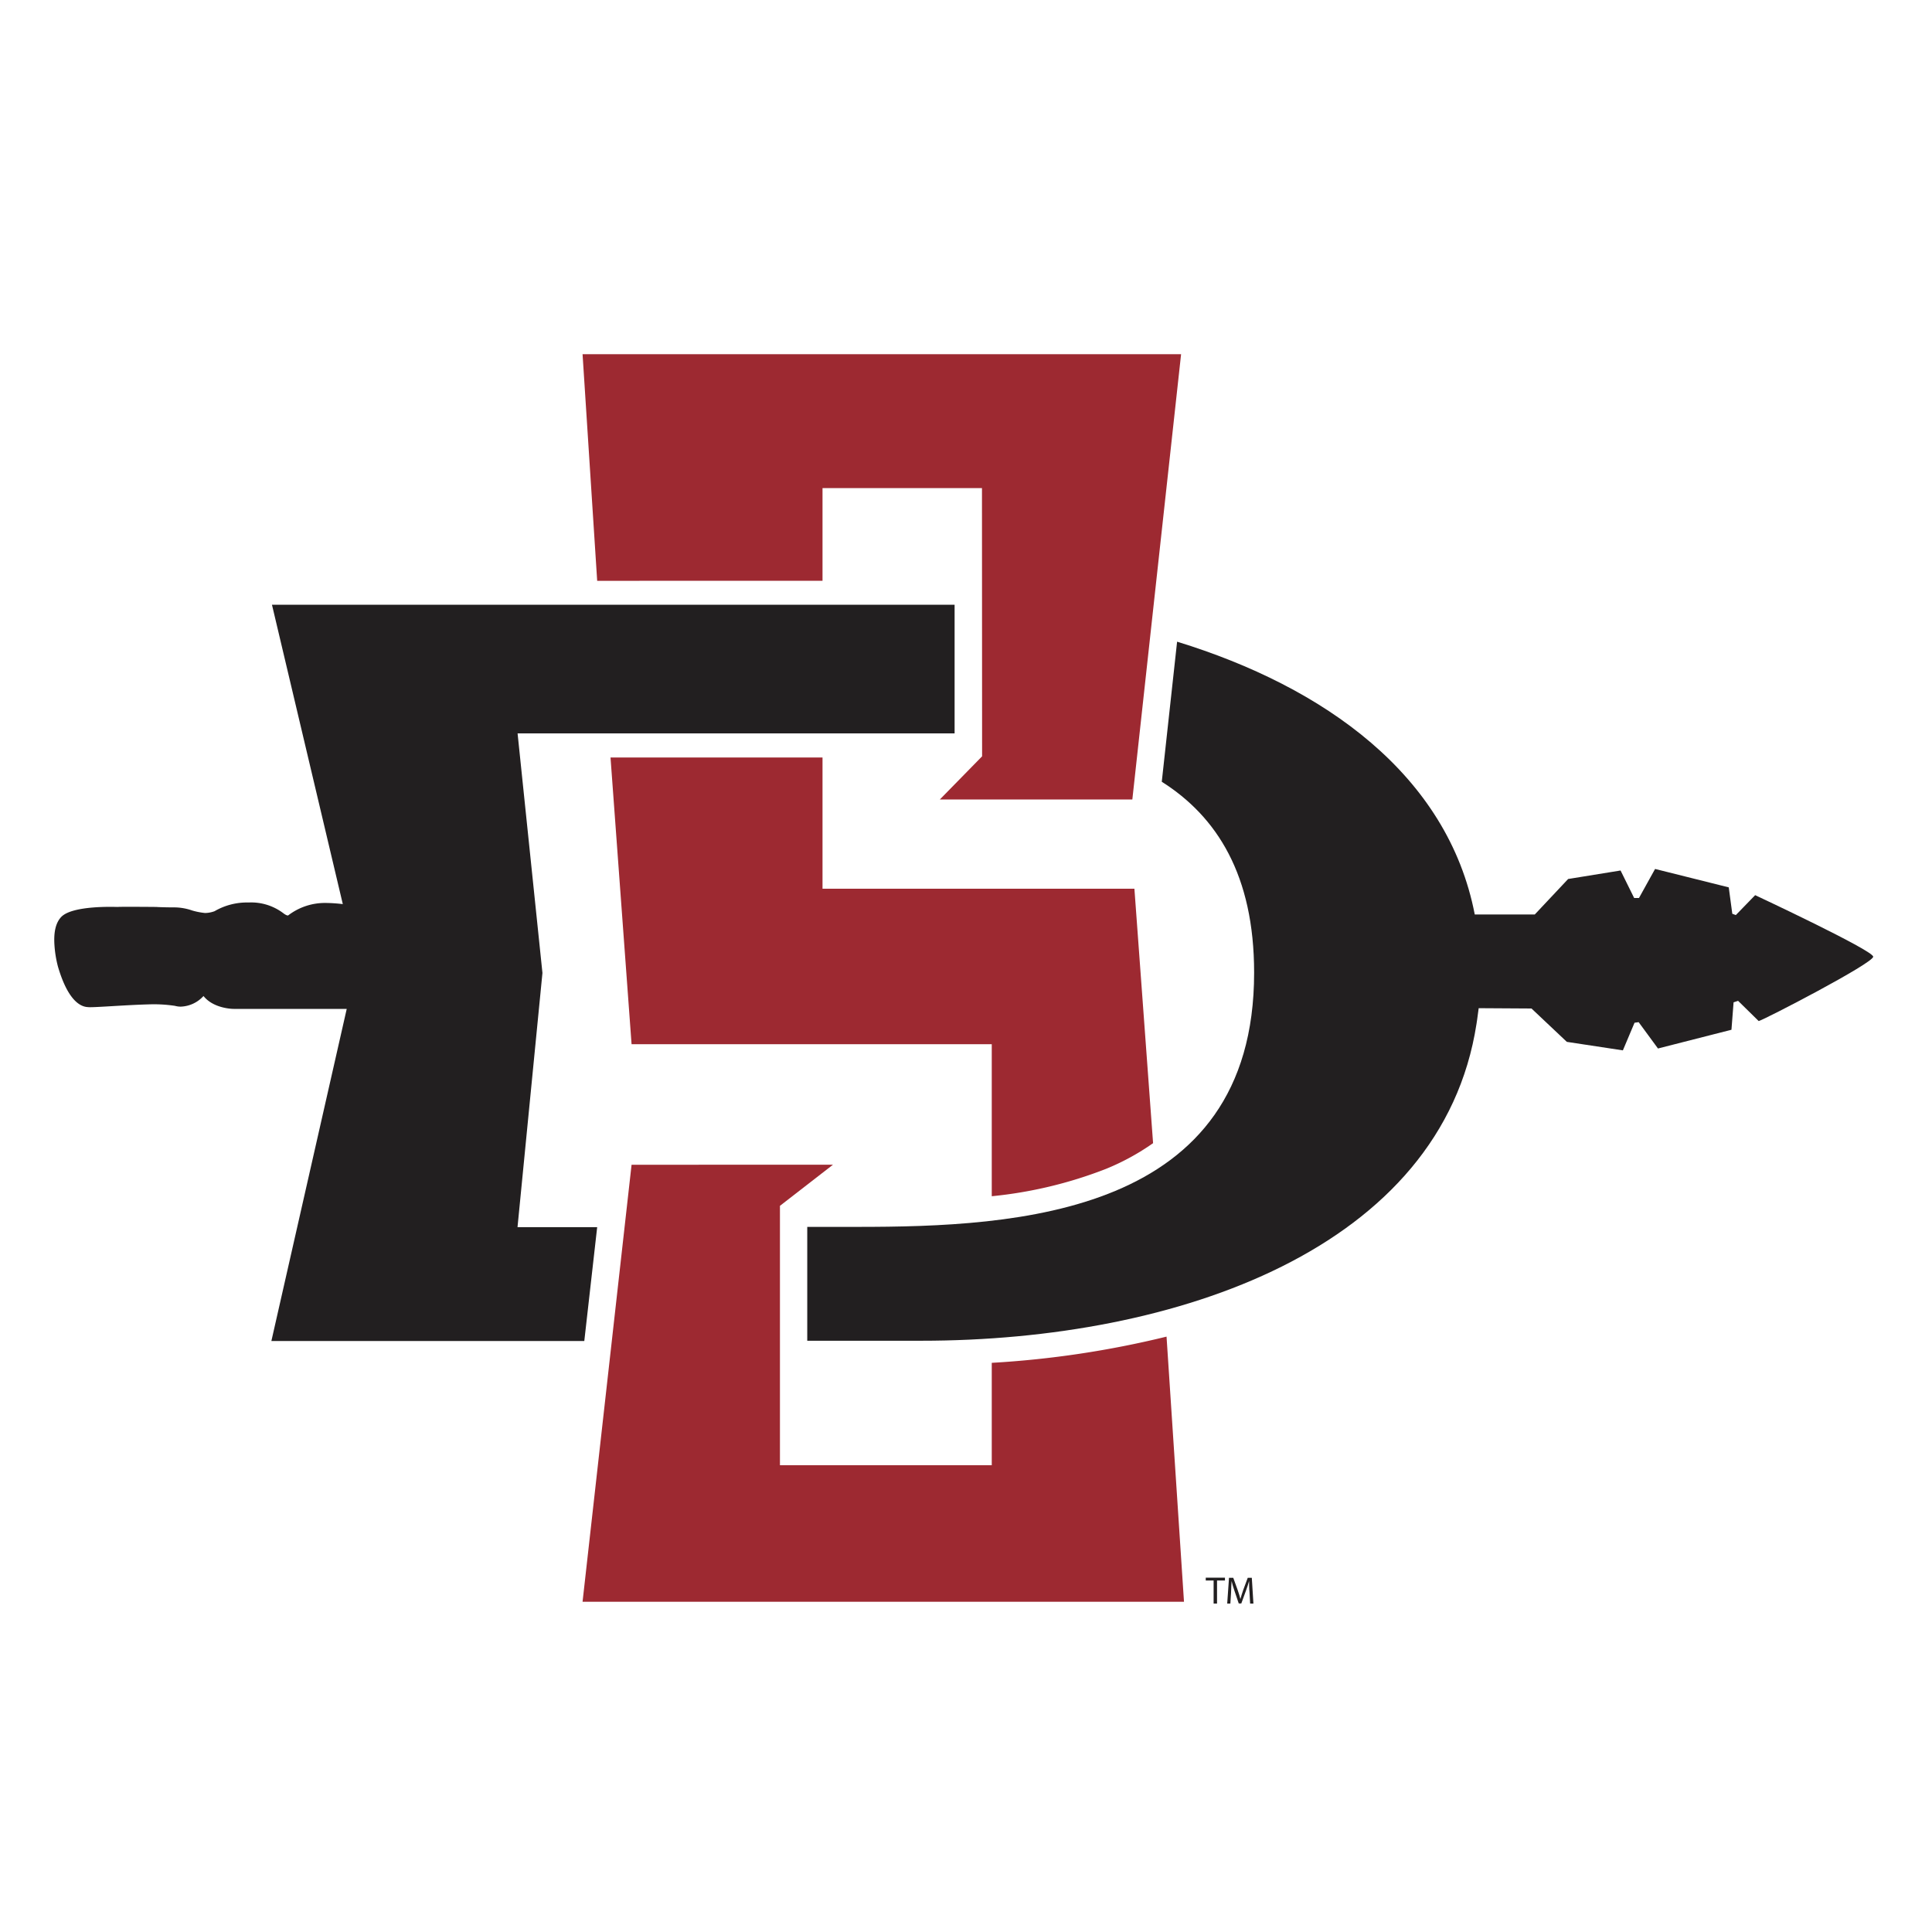 <svg xmlns="http://www.w3.org/2000/svg" viewBox="0 0 300 300"><defs><style>.cls-1{fill:#9d2931;}.cls-2{fill:#221f20;}.cls-3{fill:none;}</style></defs><title>san-diego-state-aztecs</title><g id="Layer_2" data-name="Layer 2"><g id="Layer_59" data-name="Layer 59"><path class="cls-1" d="M171.72,181.51a36.74,36.74,0,0,0,7.33-4L176.15,138l-48.43,0V117.62H94.8l3.27,44.52v0H154v23.61A66.71,66.71,0,0,0,171.72,181.51Z"/><polygon class="cls-1" points="127.72 90.18 127.72 75.79 152.48 75.79 152.5 117.44 145.94 124.14 175.83 124.14 183.4 55 90.46 55 92.73 90.19 127.72 90.18"/><path class="cls-1" d="M181.14,207.55A150.25,150.25,0,0,1,154,211.62v15.9H121.11V187.24l8.23-6.38H98.07l-7.61,67.86h93.39Z"/><path class="cls-2" d="M272.54,139l-3,3.09-.55-.2-.55-4.1L257,134.93l-2.5,4.51-.75,0-2.11-4.27-8.14,1.32L238.32,142H229c-4.19-21.67-23.37-35.34-46.22-42.36l-2.38,21.75c8.57,5.42,14.34,14.51,14.34,29.64,0,37.74-36.94,39.48-61.6,39.48h-7.79v17.68h17.71c39.76,0,80.83-14.35,86.21-49.2,0,0,.16-1,.34-2.44l8.2.05,5.49,5.18L252,163.1l1.81-4.29.64-.09,3,4.09,11.41-2.91.33-4.26.7-.23,3.2,3.14c.86-.21,17.83-9,17.78-10S272.54,139,272.54,139Z"/><path class="cls-2" d="M84.23,151.08l-3.86-37.2,67.86,0V93.9l-106,0,11,46.49a23.92,23.92,0,0,0-2.67-.18,9.38,9.38,0,0,0-5.78,1.91c-.08.09-.38,0-.79-.32a8.25,8.25,0,0,0-5.38-1.66,10,10,0,0,0-5.29,1.35,4.49,4.49,0,0,1-1.48.28,10.84,10.84,0,0,1-2-.39h0a8.65,8.65,0,0,0-2.59-.48s-2,0-3-.07h0s-5.36-.05-6,0c-.34,0-6.93-.28-8.72,1.53-.86.89-1.2,2.31-1.08,4.31a17.64,17.64,0,0,0,.55,3.43c1.47,5,3.31,6.21,4.62,6.28.66.11,5.48-.31,9.44-.42a21.86,21.86,0,0,1,4.12.23,3.25,3.25,0,0,0,.9.12,5,5,0,0,0,3.52-1.65h0c1.45,1.83,4.16,2,4.7,2h5.21c3.89,0,8.75,0,12.33,0l-11.7,51.57H90.73l2-17.68H80.36Z"/><polygon class="cls-2" points="187.23 245.42 188.45 245.42 188.45 249 188.98 249 188.98 245.42 190.21 245.42 190.21 244.98 187.23 244.98 187.23 245.42"/><path class="cls-2" d="M193.75,245l-.72,1.94c-.18.51-.32,1-.42,1.36h0c-.1-.42-.24-.86-.41-1.36L191.5,245h-.66l-.28,4h.49l.11-1.72c0-.61.06-1.28.08-1.78h0c.11.48.27,1,.46,1.56l.65,1.92h.4l.71-1.95c.2-.56.37-1.06.5-1.53h0c0,.5,0,1.17.06,1.73l.1,1.77h.51l-.25-4Z"/><rect class="cls-3" width="300" height="300"/></g></g></svg>